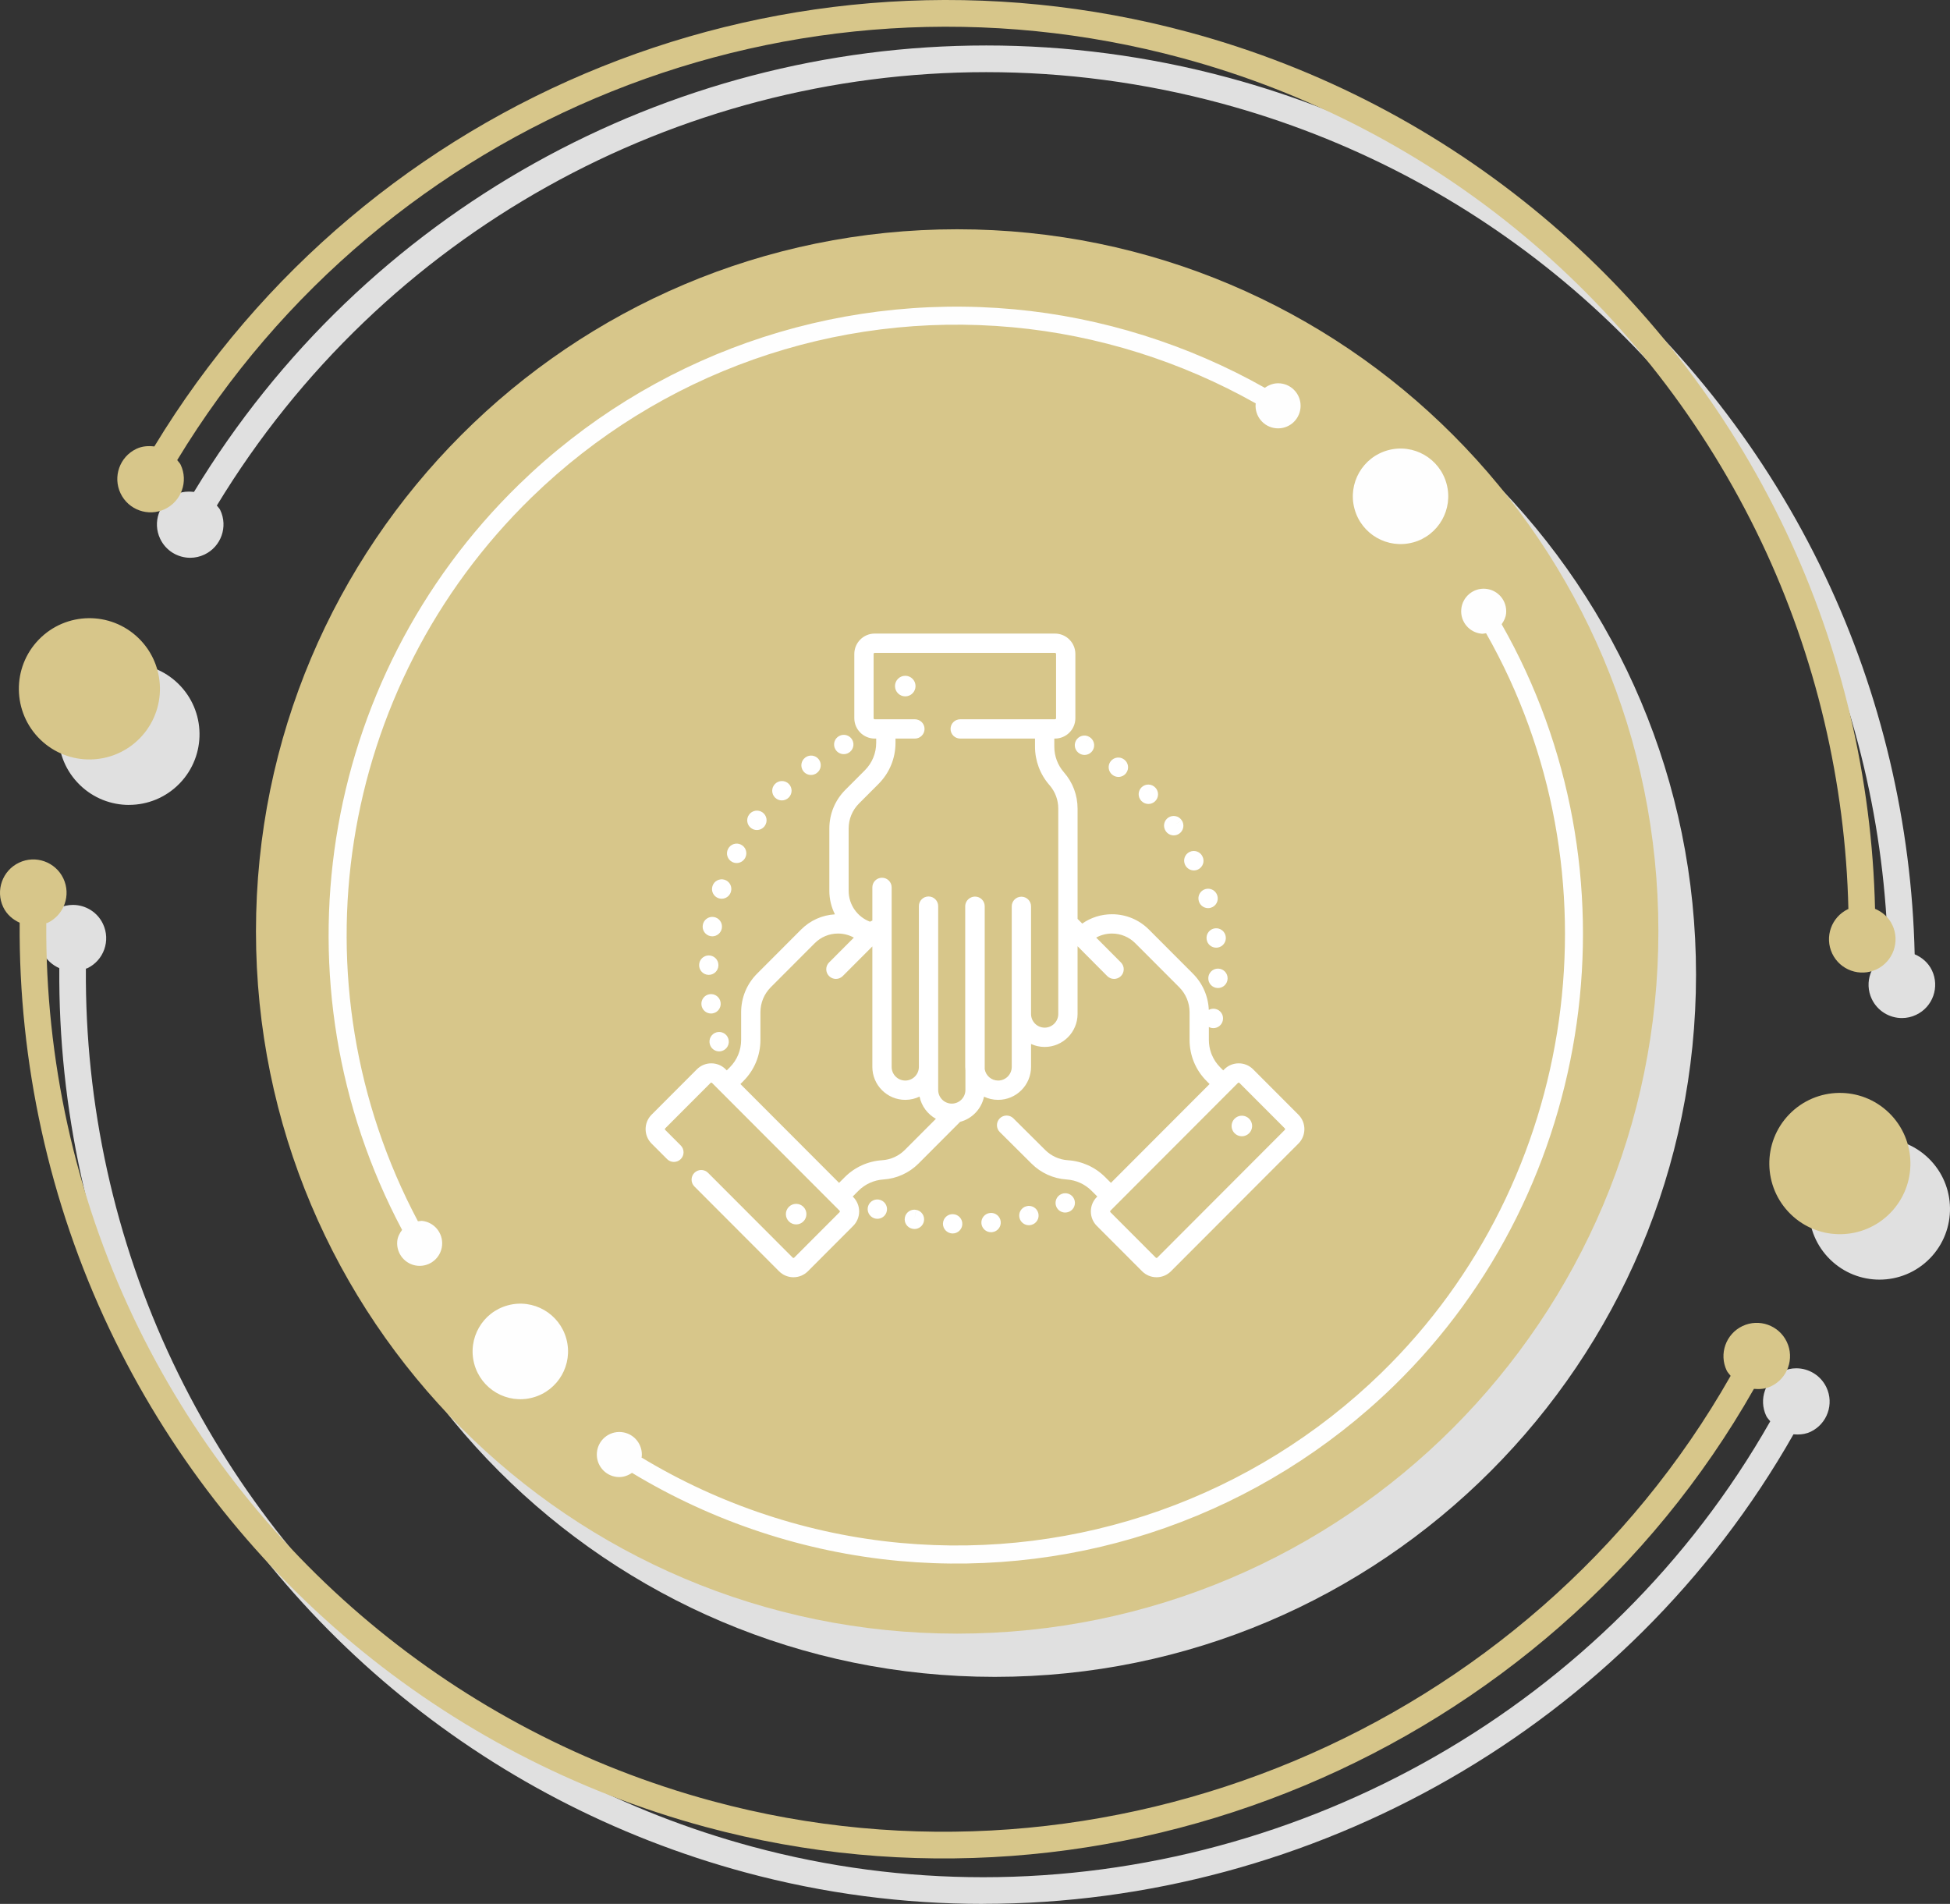 <?xml version="1.0" encoding="UTF-8"?> <svg xmlns="http://www.w3.org/2000/svg" width="296" height="289" viewBox="0 0 296 289" fill="none"><rect x="0" y="0" width="296" height="289" fill="#333333" stroke="none"/> <path d="M151.008 254.537C92.219 254.537 44.564 206.818 44.564 147.953C44.564 89.084 92.219 41.369 151.008 41.369C209.793 41.369 257.448 89.088 257.448 147.953C257.448 206.818 209.793 254.537 151.008 254.537Z" fill="#E0E0E0"></path> <path d="M285.291 194.24C282.606 194.24 279.916 193.232 277.835 191.211C273.592 187.089 273.488 180.301 277.605 176.048C279.708 173.883 282.498 172.793 285.291 172.793C287.977 172.793 290.667 173.801 292.748 175.822C296.995 179.948 297.094 186.732 292.978 190.985C290.879 193.15 288.09 194.24 285.291 194.24Z" fill="#E0E0E0"></path> <path d="M19.578 122.182C16.892 122.182 14.202 121.174 12.121 119.153C7.874 115.027 7.775 108.238 11.891 103.985C13.99 101.82 16.779 100.731 19.578 100.731C22.263 100.731 24.953 101.739 27.034 103.759C31.281 107.886 31.381 114.674 27.264 118.923C25.165 121.088 22.372 122.177 19.578 122.177V122.182Z" fill="#E0E0E0"></path> <path d="M288.696 154.534C286.81 154.534 285 153.467 284.129 151.65C282.928 149.124 284.002 146.105 286.521 144.907L286.593 144.889C286.155 125.725 281.655 106.557 273.386 89.165C256.162 52.94 224.125 26.174 185.489 15.72C173.591 12.506 161.571 10.951 149.705 10.951C102.7 10.951 58.065 35.277 32.916 76.736C33.083 76.976 33.308 77.156 33.435 77.432C34.635 79.954 33.566 82.973 31.042 84.175C30.343 84.51 29.603 84.668 28.876 84.668C26.989 84.668 25.179 83.606 24.313 81.785C23.112 79.263 24.182 76.243 26.7 75.041C27.341 74.734 28 74.625 28.664 74.625C28.926 74.625 29.187 74.643 29.445 74.671C55.335 31.964 101.297 6.902 149.705 6.902C161.923 6.902 174.299 8.497 186.545 11.81C226.323 22.572 259.308 50.133 277.038 87.421C285.564 105.346 290.19 125.102 290.637 144.853C291.738 145.318 292.704 146.132 293.26 147.298C294.46 149.824 293.39 152.844 290.867 154.041C290.168 154.38 289.427 154.534 288.701 154.534H288.696Z" fill="#E0E0E0"></path> <path d="M149.245 289C137.211 289 125.052 287.441 113.068 284.2C73.312 273.448 40.35 245.904 22.629 208.635C13.476 189.381 8.84 168.152 9.003 146.963C7.96 146.489 7.039 145.711 6.507 144.595C5.306 142.073 6.376 139.049 8.899 137.852C9.599 137.517 10.339 137.359 11.066 137.359C12.952 137.359 14.767 138.421 15.629 140.238C16.829 142.764 15.76 145.784 13.237 146.981L13.038 147.031C12.884 167.6 17.389 188.197 26.272 206.881C43.487 243.089 75.506 269.841 114.12 280.291C125.76 283.441 137.563 284.95 149.254 284.95C197.703 284.95 244.174 258.966 268.715 215.744C268.512 215.473 268.264 215.256 268.11 214.935C266.914 212.413 267.979 209.394 270.502 208.192C271.202 207.853 271.942 207.699 272.669 207.699C274.555 207.699 276.37 208.766 277.237 210.587C278.437 213.109 277.367 216.129 274.844 217.331C274.199 217.638 273.526 217.747 272.854 217.747C272.651 217.747 272.448 217.738 272.24 217.72C246.973 262.239 199.129 288.991 149.236 288.991L149.245 289Z" fill="#E0E0E0"></path> <path fill-rule="evenodd" clip-rule="evenodd" d="M251.734 141.386C251.734 200.255 204.079 247.974 145.294 247.974C86.509 247.974 38.855 200.255 38.855 141.386C38.855 82.525 86.509 34.802 145.294 34.802C204.079 34.802 251.734 82.521 251.734 141.386Z" fill="#D7C68A"></path> <path d="M214.488 82.336C210.624 83.38 206.648 81.098 205.605 77.233C204.558 73.369 206.842 69.387 210.705 68.338C214.565 67.29 218.541 69.577 219.584 73.446C220.631 77.315 218.347 81.292 214.488 82.341V82.336Z" fill="#FEFEFE"></path> <path d="M80.873 212.138C77.014 213.186 73.037 210.899 71.99 207.035C70.947 203.166 73.227 199.184 77.09 198.14C80.954 197.092 84.93 199.379 85.973 203.243C87.02 207.112 84.736 211.094 80.873 212.138Z" fill="#FEFEFE"></path> <path d="M190.616 61.242L190.602 61.288C190.431 63.168 191.812 64.836 193.694 65.007C195.576 65.184 197.237 63.796 197.409 61.911C197.585 60.031 196.199 58.363 194.321 58.192C193.455 58.11 192.647 58.391 191.997 58.87C180.379 52.312 167.307 48.181 153.961 46.951C126.184 44.393 98.791 54.079 78.805 73.518C48.275 103.217 41.18 149.336 61.035 186.692C60.656 187.189 60.362 187.749 60.299 188.414C60.128 190.299 61.513 191.962 63.391 192.134C65.273 192.305 66.934 190.918 67.106 189.038C67.277 187.157 65.896 185.49 64.018 185.318L63.441 185.381C44.168 149.106 51.064 104.324 80.714 75.48C100.127 56.596 126.735 47.191 153.712 49.676C166.666 50.87 179.35 54.874 190.625 61.238L190.616 61.242Z" fill="#FEFEFE"></path> <path d="M227.947 94.747C228.29 94.268 228.561 93.73 228.62 93.097C228.791 91.217 227.41 89.549 225.528 89.377C223.65 89.201 221.985 90.589 221.813 92.473C221.637 94.354 223.023 96.021 224.905 96.193C225.14 96.216 225.356 96.143 225.578 96.121C246.209 132.387 239.741 179.148 209.654 208.418C190.25 227.288 163.66 236.689 136.691 234.203C122.776 232.919 109.262 228.427 97.374 221.236L97.414 221.1C97.586 219.22 96.205 217.552 94.322 217.38C92.445 217.209 90.779 218.592 90.608 220.476C90.436 222.357 91.817 224.024 93.695 224.196C94.53 224.278 95.297 224.006 95.934 223.568C108.184 230.98 122.104 235.613 136.448 236.937C164.206 239.491 191.586 229.814 211.558 210.388C242.54 180.246 249.197 132.102 227.943 94.756L227.947 94.747Z" fill="#FEFEFE"></path> <path fill-rule="evenodd" clip-rule="evenodd" d="M271.824 184.314C267.581 180.188 267.477 173.399 271.594 169.15C275.715 164.902 282.494 164.798 286.741 168.92C290.984 173.046 291.088 179.835 286.971 184.088C282.851 188.337 276.071 188.441 271.828 184.319L271.824 184.314Z" fill="#D7C68A"></path> <path fill-rule="evenodd" clip-rule="evenodd" d="M6.114 112.256C1.871 108.13 1.767 101.341 5.883 97.093C10.004 92.84 16.784 92.74 21.027 96.862C25.274 100.989 25.373 107.773 21.257 112.026C17.14 116.274 10.361 116.378 6.114 112.256Z" fill="#D7C68A"></path> <path fill-rule="evenodd" clip-rule="evenodd" d="M280.58 137.983L280.513 138.001C277.994 139.203 276.924 142.222 278.12 144.744C279.321 147.266 282.336 148.337 284.855 147.14C287.373 145.937 288.443 142.918 287.242 140.396C286.687 139.23 285.721 138.417 284.62 137.951C284.173 118.204 279.547 98.444 271.025 80.519C253.291 43.227 220.31 15.67 180.528 4.908C119.761 -11.525 55.853 14.278 23.427 67.769C22.516 67.66 21.577 67.71 20.688 68.139C18.169 69.342 17.099 72.361 18.296 74.883C19.496 77.405 22.511 78.481 25.03 77.278C27.548 76.076 28.618 73.057 27.418 70.535C27.287 70.264 27.065 70.083 26.898 69.843C58.399 17.912 120.461 -7.132 179.471 8.823C218.108 19.272 250.145 46.042 267.369 82.263C275.638 99.655 280.138 118.828 280.576 137.983H280.58Z" fill="#D7C68A"></path> <path fill-rule="evenodd" clip-rule="evenodd" d="M266.236 210.822C267.108 210.899 267.992 210.836 268.836 210.429C271.359 209.231 272.425 206.208 271.228 203.686C270.028 201.164 267.013 200.092 264.494 201.29C261.976 202.492 260.906 205.512 262.102 208.034C262.255 208.35 262.504 208.571 262.702 208.843C232.24 262.496 167.989 289.583 108.107 273.389C69.493 262.944 37.479 236.191 20.259 199.984C11.377 181.299 6.877 160.699 7.025 140.129L7.224 140.084C9.743 138.882 10.812 135.863 9.616 133.341C8.416 130.819 5.401 129.748 2.882 130.95C0.363 132.148 -0.706 135.171 0.49 137.693C1.022 138.81 1.939 139.587 2.986 140.062C2.823 161.255 7.459 182.479 16.612 201.738C34.333 239.007 67.295 266.546 107.056 277.303C168.716 293.976 234.872 266.085 266.232 210.827L266.236 210.822Z" fill="#D7C68A"></path> <g clip-path="url(#clip0)"> <path d="M139.086 183.65L138.792 185.085L139.075 183.648C138.282 183.492 137.511 184.008 137.355 184.802C137.198 185.596 137.715 186.366 138.509 186.522C138.511 186.523 138.533 186.527 138.536 186.527C138.629 186.545 138.721 186.554 138.813 186.554C139.502 186.554 140.116 186.066 140.249 185.364C140.402 184.569 139.881 183.801 139.086 183.65Z" fill="white"></path> <path d="M150.286 184.12L150.431 185.578L150.281 184.121C149.476 184.204 148.891 184.923 148.974 185.728C149.051 186.482 149.688 187.043 150.429 187.043C150.479 187.043 150.531 187.04 150.581 187.036L150.621 187.031C151.422 186.937 151.991 186.215 151.902 185.414C151.812 184.613 151.087 184.036 150.286 184.12Z" fill="white"></path> <path d="M144.678 184.305C144.678 184.305 144.657 184.304 144.657 184.304C143.85 184.268 143.175 184.895 143.138 185.703C143.103 186.511 143.737 187.195 144.545 187.232C144.568 187.233 144.59 187.233 144.613 187.233C145.391 187.233 146.04 186.621 146.075 185.835C146.112 185.027 145.487 184.342 144.678 184.305Z" fill="white"></path> <path d="M133.675 182.161L133.657 182.154C132.895 181.881 132.065 182.28 131.792 183.041C131.518 183.802 131.923 184.645 132.684 184.919C132.848 184.977 133.015 185.005 133.179 185.005C133.78 185.005 134.343 184.633 134.558 184.035C134.832 183.274 134.436 182.434 133.675 182.161Z" fill="white"></path> <path d="M155.814 183.095L156.175 184.515L155.809 183.097C155.026 183.298 154.554 184.097 154.756 184.88C154.926 185.541 155.521 185.98 156.173 185.98C156.295 185.98 156.417 185.965 156.54 185.933C156.546 185.932 156.572 185.925 156.579 185.923C157.357 185.711 157.811 184.912 157.604 184.133C157.396 183.355 156.594 182.892 155.814 183.095Z" fill="white"></path> <path d="M161.109 181.248L161.69 182.592L161.105 181.25C160.363 181.573 160.024 182.436 160.347 183.178C160.587 183.729 161.126 184.058 161.691 184.058C161.885 184.058 162.085 184.018 162.274 183.936C162.281 183.933 162.304 183.923 162.31 183.92C163.045 183.588 163.369 182.727 163.041 181.991C162.713 181.254 161.848 180.924 161.109 181.248Z" fill="white"></path> <path d="M128.08 114.473C128.315 114.473 128.553 114.416 128.774 114.299C129.488 113.918 129.757 113.031 129.377 112.317C128.996 111.603 128.109 111.333 127.395 111.714L127.378 111.723C126.664 112.104 126.403 112.987 126.783 113.701C127.046 114.194 127.555 114.473 128.08 114.473Z" fill="white"></path> <path d="M111.136 130.834C111.353 130.948 111.586 131.002 111.815 131.002C112.342 131.002 112.852 130.716 113.114 130.217L113.14 130.166C113.497 129.439 113.198 128.561 112.471 128.205C111.75 127.849 110.879 128.142 110.518 128.859C110.144 129.574 110.42 130.459 111.136 130.834Z" fill="white"></path> <path d="M109.073 136.345C109.229 136.397 109.387 136.422 109.543 136.422C110.154 136.422 110.724 136.037 110.93 135.427L110.949 135.369C111.187 134.596 110.753 133.776 109.98 133.538C109.213 133.302 108.399 133.728 108.154 134.491C107.897 135.256 108.308 136.086 109.073 136.345Z" fill="white"></path> <path d="M114.026 125.709C114.286 125.898 114.587 125.99 114.886 125.99C115.339 125.99 115.786 125.78 116.072 125.386L116.091 125.36C116.561 124.703 116.407 123.79 115.751 123.32C115.094 122.85 114.179 123.001 113.707 123.657L114.888 124.525L113.703 123.663C113.227 124.318 113.372 125.234 114.026 125.709Z" fill="white"></path> <path d="M123.107 117.636C123.414 117.636 123.724 117.539 123.989 117.338C124.642 116.86 124.783 115.944 124.305 115.291C123.827 114.638 122.911 114.497 122.258 114.974L122.222 115.001C121.578 115.49 121.45 116.411 121.939 117.056C122.227 117.436 122.664 117.636 123.107 117.636Z" fill="white"></path> <path d="M107.766 158.56C107.959 159.189 108.538 159.593 109.163 159.593C109.306 159.593 109.452 159.571 109.595 159.527C110.364 159.291 110.798 158.476 110.568 157.706C110.347 156.937 109.55 156.485 108.774 156.697C107.994 156.909 107.534 157.715 107.747 158.496C107.751 158.511 107.761 158.544 107.766 158.56Z" fill="white"></path> <path d="M118.682 121.497C119.062 121.497 119.443 121.35 119.731 121.057C120.302 120.484 120.302 119.557 119.731 118.985C119.159 118.413 118.231 118.413 117.659 118.985L117.634 119.01C117.068 119.587 117.08 120.513 117.657 121.08C117.942 121.359 118.312 121.497 118.682 121.497Z" fill="white"></path> <path d="M109.385 152.174C109.282 151.378 108.554 150.813 107.758 150.908C106.955 151.004 106.382 151.733 106.477 152.536L106.485 152.595C106.592 153.323 107.217 153.844 107.932 153.844C108.002 153.844 108.074 153.839 108.146 153.828C108.944 153.712 109.497 152.971 109.385 152.174Z" fill="white"></path> <path d="M107.544 147.978C107.56 147.978 107.574 147.978 107.589 147.978C108.377 147.978 109.029 147.35 109.052 146.556L109.053 146.494C109.053 145.684 108.397 145.029 107.589 145.029C106.785 145.029 106.134 145.674 106.124 146.475C106.102 147.282 106.738 147.954 107.544 147.978Z" fill="white"></path> <path d="M107.866 142.103C107.953 142.118 108.04 142.126 108.126 142.126C108.822 142.126 109.439 141.628 109.566 140.919C109.57 140.897 109.573 140.876 109.576 140.855C109.694 140.054 109.141 139.31 108.34 139.192C107.549 139.075 106.808 139.619 106.681 140.408C106.542 141.203 107.071 141.96 107.866 142.103Z" fill="white"></path> <path d="M176.965 126.171C177.249 126.583 177.705 126.804 178.17 126.804C178.456 126.804 178.746 126.72 179 126.545C179.666 126.087 179.834 125.175 179.377 124.508L178.159 125.323L179.372 124.501C178.917 123.831 178.006 123.656 177.337 124.11C176.667 124.564 176.493 125.475 176.947 126.145L176.965 126.171Z" fill="white"></path> <path d="M184.445 140.912C183.641 141.002 183.063 141.728 183.154 142.532L183.161 142.595C183.266 143.325 183.893 143.852 184.61 143.852C184.679 143.852 184.749 143.848 184.819 143.838C185.614 143.724 186.167 142.993 186.064 142.199C185.972 141.397 185.244 140.822 184.445 140.912Z" fill="white"></path> <path d="M181.974 136.778L181.98 136.798C182.167 137.436 182.751 137.85 183.384 137.85C183.521 137.85 183.66 137.831 183.798 137.789C184.574 137.561 185.018 136.747 184.79 135.97L184.784 135.951C184.556 135.175 183.742 134.731 182.965 134.96C182.189 135.188 181.745 136.002 181.974 136.778Z" fill="white"></path> <path d="M179.904 131.302C180.16 131.821 180.683 132.124 181.226 132.124C181.442 132.124 181.662 132.076 181.868 131.974C182.594 131.617 182.895 130.744 182.537 130.018L181.21 130.636L182.536 130.014C182.193 129.282 181.32 128.967 180.588 129.31C179.856 129.654 179.54 130.526 179.883 131.258L179.904 131.302Z" fill="white"></path> <path d="M173.275 121.597C173.562 121.89 173.941 122.036 174.321 122.036C174.691 122.036 175.061 121.897 175.347 121.617C175.92 121.056 175.933 120.138 175.38 119.56C174.832 118.968 173.907 118.933 173.313 119.48C172.719 120.029 172.682 120.956 173.231 121.55L173.275 121.597Z" fill="white"></path> <path d="M184.922 147.029C184.117 147.008 183.443 147.639 183.415 148.444C183.378 149.246 183.994 149.929 184.796 149.974C184.825 149.975 184.851 149.976 184.88 149.976C185.651 149.976 186.297 149.373 186.341 148.592L186.343 148.532C186.366 147.724 185.729 147.052 184.922 147.029Z" fill="white"></path> <path d="M163.908 114.404L163.943 114.423C164.161 114.539 164.395 114.594 164.626 114.594C165.147 114.594 165.651 114.313 165.916 113.821C166.297 113.111 166.029 112.223 165.321 111.838L164.612 113.12L165.316 111.835C164.607 111.446 163.716 111.706 163.327 112.416C162.939 113.124 163.198 114.015 163.908 114.404Z" fill="white"></path> <path d="M168.862 117.617L168.885 117.634C169.15 117.835 169.461 117.932 169.77 117.932C170.212 117.932 170.649 117.732 170.938 117.352C171.427 116.708 171.3 115.789 170.656 115.3L170.646 115.293C170.005 114.8 169.085 114.921 168.592 115.562C168.1 116.204 168.221 117.124 168.862 117.617Z" fill="white"></path> <path d="M197.096 169.205L190.22 162.316C189.634 161.73 188.857 161.408 188.029 161.408C187.202 161.408 186.424 161.73 185.84 162.316L185.68 162.476L185.228 162.024C184.671 161.465 184.239 160.814 183.946 160.105C183.92 160.012 183.886 159.92 183.841 159.834C183.617 159.204 183.5 158.533 183.5 157.844V155.896C183.634 155.966 183.78 156.017 183.936 156.044C184.02 156.058 184.103 156.065 184.185 156.065C184.88 156.065 185.495 155.569 185.624 154.864C185.781 154.072 185.267 153.302 184.475 153.144C184.126 153.074 183.781 153.134 183.491 153.292C183.401 151.21 182.55 149.266 181.07 147.783L174.399 141.101C172.902 139.601 170.912 138.776 168.795 138.776C167.156 138.776 165.595 139.273 164.278 140.192L163.57 139.48V122.726C163.57 120.706 162.837 118.758 161.506 117.24C160.56 116.162 160.038 114.776 160.038 113.339V112.111H160.139C161.847 112.111 163.236 110.722 163.236 109.014V99.269C163.236 97.561 161.847 96.172 160.139 96.172H132.776C131.069 96.172 129.68 97.561 129.68 99.269V109.014C129.68 110.722 131.069 112.111 132.776 112.111H133.002V112.754C133.002 114.333 132.388 115.818 131.273 116.934L128.32 119.892C126.753 121.463 125.89 123.549 125.89 125.769V135.22C125.89 136.504 126.198 137.716 126.741 138.79C124.798 138.903 122.988 139.712 121.601 141.101L114.93 147.783C113.363 149.353 112.5 151.441 112.5 153.66V157.844C112.5 159.423 111.886 160.908 110.772 162.024L110.325 162.471C110.323 162.473 110.321 162.474 110.32 162.476L110.161 162.316C109.576 161.73 108.799 161.408 107.971 161.408C107.144 161.408 106.366 161.73 105.781 162.316L98.904 169.205C97.699 170.413 97.699 172.378 98.904 173.586L101.259 175.944C101.831 176.517 102.758 176.518 103.331 175.946C103.903 175.374 103.904 174.447 103.332 173.874L100.978 171.515C100.911 171.449 100.911 171.341 100.978 171.275L107.855 164.386C107.919 164.322 108.024 164.321 108.088 164.386L109.283 165.584H109.284L125.608 181.937L127.437 183.77C127.504 183.836 127.504 183.943 127.437 184.01L120.561 190.898C120.496 190.963 120.392 190.963 120.327 190.898L107.48 178.028C106.908 177.455 105.98 177.455 105.408 178.026C104.835 178.598 104.834 179.525 105.406 180.098L118.255 192.968C118.839 193.554 119.617 193.877 120.445 193.877C121.272 193.877 122.049 193.554 122.635 192.968L129.511 186.08C130.716 184.873 130.716 182.907 129.511 181.7L129.436 181.625L130.304 180.756C131.317 179.74 132.663 179.13 134.093 179.038C136.107 178.907 138.001 178.048 139.427 176.619L145.744 170.288C147.566 169.81 148.984 168.326 149.369 166.468C150.019 166.777 150.744 166.951 151.51 166.951C154.265 166.951 156.507 164.707 156.507 161.948V158.47C157.137 158.757 157.837 158.919 158.574 158.919C161.329 158.919 163.569 156.675 163.569 153.916V143.634L168.075 148.162C168.361 148.449 168.737 148.593 169.114 148.593C169.487 148.593 169.861 148.451 170.147 148.166C170.72 147.596 170.723 146.669 170.152 146.095L166.395 142.32C167.122 141.919 167.942 141.706 168.795 141.706C170.128 141.706 171.383 142.226 172.326 143.171L178.997 149.853C180.011 150.87 180.571 152.222 180.571 153.66V157.844C180.571 160.205 181.488 162.425 183.155 164.094L183.609 164.55L181.485 166.678L168.634 179.551L167.917 178.833C167.91 178.826 167.903 178.819 167.895 178.812L167.769 178.685C166.253 177.166 164.238 176.253 162.097 176.114C160.794 176.03 159.569 175.474 158.642 174.546L153.829 169.759C153.255 169.188 152.327 169.191 151.757 169.764C151.187 170.338 151.189 171.266 151.763 171.836L156.573 176.619C157.999 178.048 159.893 178.907 161.908 179.038C163.337 179.13 164.683 179.74 165.696 180.755L165.767 180.826C165.805 180.87 165.846 180.91 165.889 180.948L166.564 181.624L166.489 181.7C165.284 182.907 165.284 184.872 166.489 186.08L173.365 192.968C173.951 193.554 174.728 193.877 175.556 193.877C176.383 193.877 177.161 193.554 177.746 192.968L197.096 173.585C198.301 172.377 198.301 170.413 197.096 169.205ZM184.482 154.639L184.455 154.634L184.188 154.58L184.482 154.639ZM137.353 174.549C136.431 175.474 135.206 176.03 133.904 176.114C131.762 176.253 129.747 177.166 128.231 178.685L127.366 179.551L126.588 178.772C126.578 178.762 126.568 178.751 126.558 178.742L112.391 164.55L112.845 164.094C114.512 162.425 115.429 160.205 115.429 157.844V153.66C115.429 152.222 115.988 150.87 117.003 149.853L123.674 143.171C124.617 142.226 125.872 141.706 127.205 141.706C128.061 141.706 128.883 141.921 129.612 142.324L125.85 146.093C125.278 146.665 125.279 147.593 125.851 148.165C126.137 148.45 126.512 148.593 126.886 148.593C127.262 148.593 127.637 148.449 127.923 148.163L132.418 143.66V161.948C132.418 164.707 134.659 166.951 137.414 166.951C138.191 166.951 138.926 166.772 139.582 166.455C139.88 167.906 140.808 169.13 142.065 169.828L137.353 174.549ZM160.64 153.917C160.64 155.06 159.713 155.99 158.574 155.99C157.434 155.99 156.507 155.06 156.507 153.917V137.577C156.507 136.769 155.851 136.113 155.042 136.113C154.232 136.113 153.577 136.769 153.577 137.577V161.949C153.577 163.092 152.65 164.021 151.51 164.021C150.487 164.021 149.638 163.272 149.474 162.291V137.561C149.474 136.751 148.819 136.096 148.009 136.096C147.749 136.096 147.504 136.164 147.292 136.283C146.829 136.53 146.514 137.017 146.514 137.577V161.948C146.514 162.134 146.524 162.316 146.544 162.497V165.449C146.544 166.592 145.617 167.522 144.478 167.522C143.338 167.522 142.411 166.592 142.411 165.449V137.543C142.411 136.734 141.755 136.078 140.947 136.078C140.137 136.078 139.481 136.734 139.481 137.543V161.948C139.481 163.091 138.554 164.021 137.415 164.021C136.275 164.021 135.348 163.091 135.348 161.948V134.7C135.348 133.89 134.692 133.234 133.883 133.234C133.074 133.234 132.418 133.89 132.418 134.7V139.74C132.296 139.779 132.177 139.835 132.066 139.908C130.172 139.196 128.82 137.364 128.82 135.22V125.769C128.82 124.331 129.379 122.979 130.394 121.962L133.347 119.004C135.014 117.334 135.932 115.115 135.932 112.754V112.111H138.877C139.686 112.111 140.342 111.455 140.342 110.646C140.342 109.837 139.686 109.182 138.877 109.182H132.776C132.684 109.182 132.609 109.106 132.609 109.014V99.269C132.609 99.177 132.684 99.102 132.776 99.102H160.138C160.231 99.102 160.306 99.177 160.306 99.269V109.014C160.306 109.107 160.231 109.182 160.138 109.182H145.754C144.945 109.182 144.289 109.837 144.289 110.646C144.289 111.455 144.945 112.111 145.754 112.111H157.109V113.339C157.109 115.487 157.888 117.559 159.303 119.173C160.165 120.156 160.64 121.418 160.64 122.726V153.917ZM195.022 171.515L175.673 190.898C175.641 190.931 175.602 190.947 175.556 190.947C175.511 190.947 175.472 190.931 175.439 190.898L168.563 184.01C168.496 183.943 168.496 183.836 168.563 183.77L169.67 182.66L169.671 182.659L180.903 171.408L187.912 164.386C187.977 164.321 188.081 164.321 188.145 164.386L195.022 171.275C195.089 171.341 195.089 171.449 195.022 171.515Z" fill="white"></path> <path d="M137.414 102.579C136.554 102.579 135.855 103.28 135.855 104.142C135.855 105.004 136.554 105.704 137.414 105.704C138.275 105.704 138.974 105.004 138.974 104.142C138.974 103.28 138.275 102.579 137.414 102.579Z" fill="white"></path> <path d="M188.508 169.353C187.648 169.353 186.948 170.054 186.948 170.916C186.948 171.777 187.648 172.478 188.508 172.478C189.368 172.478 190.068 171.777 190.068 170.916C190.068 170.054 189.368 169.353 188.508 169.353Z" fill="white"></path> <path d="M122.411 184.297C122.411 183.436 121.711 182.735 120.852 182.735C119.991 182.735 119.291 183.436 119.291 184.297C119.291 185.159 119.991 185.86 120.852 185.86C121.711 185.86 122.411 185.159 122.411 184.297Z" fill="white"></path> </g> <defs> <clipPath id="clip0"> <rect width="100" height="100" fill="white" transform="translate(98 95)"></rect> </clipPath> </defs> </svg> 